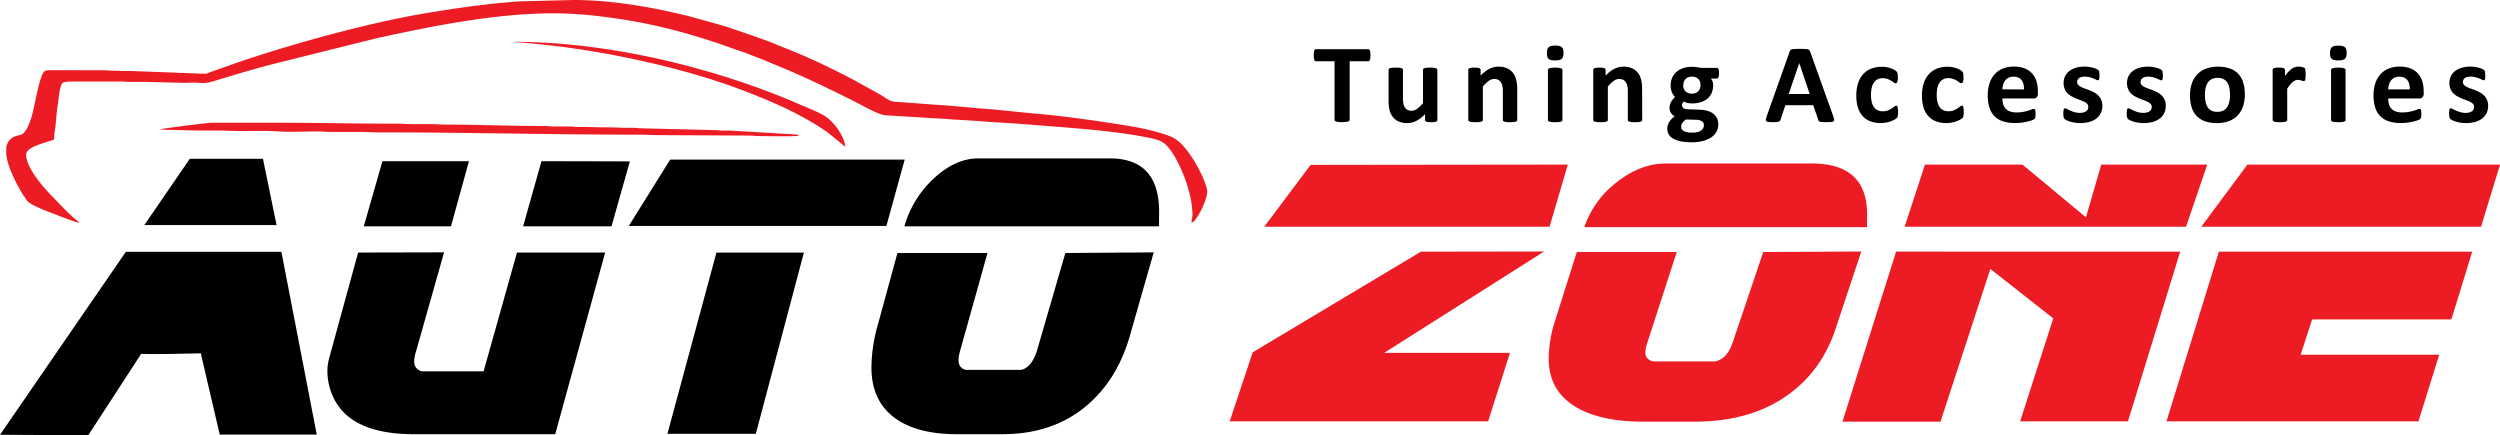 <svg xmlns="http://www.w3.org/2000/svg" viewBox="0 0 2021.77 351.97"><defs><style>.cls-1,.cls-2{fill:#ed1c24;}.cls-1{fill-rule:evenodd;}.cls-3{isolation:isolate;}</style></defs><g id="Layer_2" data-name="Layer 2"><g id="Layer_1-2" data-name="Layer 1"><path class="cls-1" d="M166.73,59.63c-7,0-14.53-.66-20.16-.63-2.87,0-4-.35-7-.33l-34.12-1.28c-2.23,0-4.79.13-7,0-4-.26-9.75-.23-13.65-.57l-44.76-.05c-2.89.07-3.95.51-5.08,2.11-2.9,4.09-6.69,24.24-8,30-1.32,6-3.91,14.39-7.5,18.32-1.38,1.51-2.09,1.76-4.77,2.34-6.25,1.37-8.93,5.15-9.63,9.84v5.78c.89,7.41,4.63,15.48,6.63,19.73a113.19,113.19,0,0,0,10.09,17.27c2.66,3.59,15,8.16,19.61,9.93,2.51,1,19.94,7.87,22.48,8-.38-1.09-.34-.73-1.33-1.51-7.24-5.77-13.89-13.2-20.17-19.64-7.55-7.74-21.26-23.23-21.26-34,0-5,10.62-8.12,15.64-9.82,2.23-.76,4.91-1.38,7-2.23a48,48,0,0,1,.58-7.16c.89-4.56,1.36-14.84,2.41-21.29.78-4.8,1.11-12.32,3.32-16.79,1-2.11,9.25-1.7,13-1.7H98.5c2.8,0,3.76.34,6.56.33h13.58l26.75.62c4.39.28,9.54-.25,13.94,0,4.77.3,7,.61,11.77-.78,3.48-1,6.68-2,10.05-3,13.16-4,26.76-8,40.24-11.46l83.29-20.76C350.06,21,400.49,10.77,448,10.77a314.8,314.8,0,0,1,31.44,1.76c13,1.46,25.65,3.23,38.3,5.66a436.93,436.93,0,0,1,43,10.56c5.6,1.69,10.65,3.2,16.15,5,7.63,2.47,16.89,6.08,23.55,8.16,2.64.83,5,1.88,7.73,2.92l7.4,2.85,22.2,9.2c2.53,1,4.81,2.11,7.3,3.25s4.78,2.08,7.31,3.24c14.1,6.52,27.93,13.2,41.61,20.23,4.6,2.37,16.83,9.23,21.69,9.6l41.88,2.58c5.32.06,10.52.84,16,1l16,1c13.65,1.11,27.67,1.73,41.52,2.86,30,2.45,70,4.82,99.17,11a43.51,43.51,0,0,1,8.31,2.47c4.59,2.21,7.36,6.32,9.78,9.9a60.64,60.64,0,0,1,3.58,6.12,122.19,122.19,0,0,1,5.82,12.95,110.28,110.28,0,0,1,4.4,14.05,75.39,75.39,0,0,1,2.23,16c0,2.52-.76,4.78-.82,7,4.42-.91,12.75-19,12.75-25.06,0-2.3-1.07-5.13-1.82-7.16-.43-1.17-.73-2-1.21-3.19a113.46,113.46,0,0,0-11.77-21c-.68-1-1.34-1.66-2-2.55-3.49-4.49-7.46-8.73-13.59-11.09-9.55-3.66-21.73-6.38-33.61-8.33-23.31-3.82-52.54-8-76.21-10-13.24-1.14-26.59-2.82-39.89-3.8S769.56,85.36,756,84.66l-20.23-1.52c-3.3-.27-7.21-.57-10.22-.68-6.39-.23-7.61-2.43-14.38-6.35L688.63,63.67c-15.52-8-32.07-16.14-48.6-22.77l-11.11-4.43c-1.28-.51-2-.93-3.42-1.49-11.43-4.41-23-8.23-34.68-12.26-2.7-.93-5.18-1.63-7.89-2.47l-24.47-6.81c-5.87-1.51-11.23-2.71-17.35-4.06C517.6,4.2,489.67,0,464,0L419.46,1.13,404.24,2.4c-22.73,2.43-34.35,4.15-56.6,7.72C299.6,17.83,234.21,36,189.77,51.37l-19.18,6.77c-.49.2-3.83,1.49-3.86,1.49"/><path class="cls-1" d="M129.42,104.85l31.83.74h16.34c5.86,0,10.39.37,15.91.37,10.63,0,22.36-.35,32.28.35,9.75.69,22.54-.1,32.68,0,2.67,0,4.5.39,7.72.38h24.51c5.76,0,10,.37,15.91.37,69.61,0,140.61,1.85,210.3,1.85,5.86,0,10.4.37,15.91.37l73.11.37c3.27,0,4.87.38,7.73.38,5.12,0,29.81.63,32.27-.38-1-1.19.16-.48-2-.87l-47-2.82a58.7,58.7,0,0,1-6-.35c-2.12-.15-4.7,0-6.88,0-2.48,0-3.24-.4-6-.39L519,103.76c-2.76,0-3.71-.33-6-.39s-4.64,0-6.89,0c-5,0-8.44-.37-13.33-.37-9.05,0-17-.35-26.25-.36-2.66,0-3.33-.39-6-.39l-13.79,0c-2.52,0-3.53-.4-6.43-.39-25.73.13-53.07-1.1-79.14-1.1-4.9,0-8.2-.37-12.9-.37H334.56c-4.89,0-8.31-.38-12.9-.37-31,.06-62-.74-93.33-.74H172c-5,0-32.49,3.7-40,4.78Z"/><path class="cls-1" d="M416.28,34.15c7,0,32.88,3,40.69,4C501.29,44,557.43,56.57,599.48,72.61c26.07,9.94,47.13,19,69.15,33.93l13.23,10.74c.82.88.15.69,1.66,1-.19-7.14-9.29-20.41-16.66-24.62-2.27-1.29-4.71-2.53-7.17-3.67L636.8,80.21C571.7,53.39,489.46,33.8,416.29,33.8v.35Z"/><polygon points="509.37 130.51 494.52 183.05 423.05 183.05 437.9 130.35 509.37 130.51"/><polygon points="379.25 130.35 364.71 183.05 294.18 183.05 309.29 130.35 379.25 130.35"/><path d="M489.39,204.26,449,351.13H334.6q-53.81,0-66.43-33.1a49.29,49.29,0,0,1-3.39-17.89,39.63,39.63,0,0,1,1.26-9.91l23.59-86,69.49-.16L336.5,284a32.55,32.55,0,0,0-1.56,8c0,4.28,2,7.07,6.21,8.3h49.94l27-96.09h71.31Z"/><polygon points="731.63 129.06 716.83 182.73 508.51 182.73 541.97 129.06 731.63 129.06"/><polygon points="650.13 204.26 611.23 350.81 539.75 350.81 579.39 204.26 650.13 204.26"/><path d="M937.38,183.05h-206a84.09,84.09,0,0,1,21.59-36.64c12.37-12.21,25.13-18.32,38.16-18.32H897.4q40.27,0,40,43.81c-.09,7.35-.11,11-.06,11.15"/><path d="M933,204.1l-1.38,5q-4.86,16.78-17.45,60.95-7.83,28.13-24.25,47-29.68,34.07-79.18,34.07H773.45q-29.79,0-47.43-11.46-21.42-14-21.28-42.9a126.87,126.87,0,0,1,4.78-32.67l16.24-59.51h72.83l-21.88,78.15a35.7,35.7,0,0,0-1.56,8.36c0,4.18,1.84,6.8,5.58,8h45.36c5.8-1.55,10-7,12.76-16.34l22.71-78.15Z"/><path d="M71.34,352,0,351.61l101.79-148H227.56l28.6,147.83H177.7l-15.32-65.7c-17.13.45-37.82.83-48.22.44ZM223.66,182l-11-53.58H153.48L116.71,182Z"/><path class="cls-2" d="M1267.91,133.11l-14.76,50.25H1022.39l37.5-50Zm-19.15,70.27-129.38,82h101.73l-17.65,55.37h-209l18.63-55.82,136-81.39Zm261.18-19.71H1281.26a76.59,76.59,0,0,1,23.72-34.3q20.49-17.15,42.24-17.15h118q44.7,0,44.73,41C1509.88,180.11,1509.88,183.57,1509.94,183.67Zm-4.74,19.71-1.5,4.71q-5.29,15.72-19,57.07-8.51,26.32-26.62,44Q1425.39,341,1370.44,341h-41.37c-22,0-39.58-3.56-52.71-10.73q-23.86-13.1-23.9-40.17a101.64,101.64,0,0,1,5.09-30.59l17.65-55.72H1356L1332.26,277a28.6,28.6,0,0,0-1.68,7.82c0,3.91,2.08,6.37,6.25,7.47h50.34c6.42-1.45,11.11-6.57,14.06-15.3l24.71-73.17ZM1785,133.11l-17.13,50.25H1540.3l16.43-50.25h78.87l51.33,42.63,12.38-42.63Zm-21.87,70.42-42.24,137.21H1633.7l26.79-83.25-50.86-40L1569.3,341H1490l43.4-137.51Zm258.69-70.42-15.39,50.25H1780.19l37.32-50.25Zm-22.51,70.42-16.84,54.76H1869.87l-9.32,28.59h112.08l-16.84,53.86H1752.05l42.36-137.21Z"/><g class="cls-3"><path d="M1108.29,44.7a17.94,17.94,0,0,1-.12,2.25,6,6,0,0,1-.34,1.5,2.07,2.07,0,0,1-.58.83,1.18,1.18,0,0,1-.77.28h-15v47.3a1.26,1.26,0,0,1-.3.82,2.21,2.21,0,0,1-1,.59,10,10,0,0,1-1.88.36,30.94,30.94,0,0,1-5.88,0,10,10,0,0,1-1.88-.36,2.21,2.21,0,0,1-1-.59,1.26,1.26,0,0,1-.3-.82V49.56h-15a1.16,1.16,0,0,1-.79-.28,2.15,2.15,0,0,1-.56-.83,6,6,0,0,1-.34-1.5,17.94,17.94,0,0,1-.12-2.25,19,19,0,0,1,.12-2.31,6,6,0,0,1,.34-1.52,2,2,0,0,1,.56-.82,1.3,1.3,0,0,1,.79-.24h42.26a1.32,1.32,0,0,1,.77.24,1.9,1.9,0,0,1,.58.82,6,6,0,0,1,.34,1.52A19,19,0,0,1,1108.29,44.7Z"/></g><g class="cls-3"><path d="M1162.42,97a1.44,1.44,0,0,1-.23.8,1.78,1.78,0,0,1-.81.56,6.25,6.25,0,0,1-1.53.34,19.72,19.72,0,0,1-2.39.12,20.54,20.54,0,0,1-2.48-.12,5.77,5.77,0,0,1-1.5-.34,1.66,1.66,0,0,1-.79-.56,1.37,1.37,0,0,1-.23-.8V92.28a26.27,26.27,0,0,1-7,5.44,15.91,15.91,0,0,1-7.34,1.82,16.87,16.87,0,0,1-7.16-1.36,12.33,12.33,0,0,1-4.69-3.72,15,15,0,0,1-2.54-5.47,32.94,32.94,0,0,1-.77-7.73V56.5a1.3,1.3,0,0,1,.26-.8,1.89,1.89,0,0,1,.92-.56,7.68,7.68,0,0,1,1.81-.34,33.08,33.08,0,0,1,5.63,0,7.7,7.7,0,0,1,1.79.34,2.17,2.17,0,0,1,.95.56,1.25,1.25,0,0,1,.27.8V79.35a21.31,21.31,0,0,0,.42,4.86,8.43,8.43,0,0,0,1.27,2.88,5.93,5.93,0,0,0,2.18,1.86,6.83,6.83,0,0,0,3.09.65A7.71,7.71,0,0,0,1146,88a26.37,26.37,0,0,0,4.79-4.63V56.5a1.3,1.3,0,0,1,.26-.8,1.92,1.92,0,0,1,.93-.56,7.49,7.49,0,0,1,1.78-.34,33.31,33.31,0,0,1,5.65,0,7.1,7.1,0,0,1,1.76.34,2,2,0,0,1,.93.56,1.2,1.2,0,0,1,.28.8Z"/></g><g class="cls-3"><path d="M1227,97a1.22,1.22,0,0,1-.28.8,2,2,0,0,1-.93.56,7.69,7.69,0,0,1-1.78.34,27.37,27.37,0,0,1-2.8.12,27.75,27.75,0,0,1-2.85-.12,7.79,7.79,0,0,1-1.79-.34,2.14,2.14,0,0,1-.93-.56,1.27,1.27,0,0,1-.27-.8V73.87a19.26,19.26,0,0,0-.44-4.63,9.06,9.06,0,0,0-1.28-2.88,5.61,5.61,0,0,0-2.15-1.86,6.81,6.81,0,0,0-3.08-.66,7.81,7.81,0,0,0-4.5,1.59,24.18,24.18,0,0,0-4.73,4.63V97a1.22,1.22,0,0,1-.28.8,2.05,2.05,0,0,1-1,.56,8,8,0,0,1-1.78.34,33.31,33.31,0,0,1-5.65,0,8.26,8.26,0,0,1-1.79-.34,2.11,2.11,0,0,1-1-.56,1.28,1.28,0,0,1-.28-.8V56.5a1.35,1.35,0,0,1,.24-.8,1.7,1.7,0,0,1,.83-.56,6.09,6.09,0,0,1,1.55-.34,19.72,19.72,0,0,1,2.39-.12,20.76,20.76,0,0,1,2.46.12,5.14,5.14,0,0,1,1.5.34,1.75,1.75,0,0,1,.77.56,1.42,1.42,0,0,1,.23.8v4.67a26.13,26.13,0,0,1,7-5.45,16.16,16.16,0,0,1,7.39-1.81,16.62,16.62,0,0,1,7.12,1.36,12.42,12.42,0,0,1,4.68,3.7,15,15,0,0,1,2.57,5.46A31,31,0,0,1,1227,72Z"/></g><g class="cls-3"><path d="M1264.43,42.8c0,2.3-.48,3.88-1.43,4.76s-2.74,1.32-5.33,1.32-4.4-.43-5.31-1.27S1251,45.23,1251,43s.47-3.9,1.41-4.79,2.72-1.34,5.35-1.34,4.36.43,5.28,1.3S1264.43,40.59,1264.43,42.8ZM1263.55,97a1.27,1.27,0,0,1-.27.8,2.17,2.17,0,0,1-1,.56,8.26,8.26,0,0,1-1.79.34,33.31,33.31,0,0,1-5.65,0,8.26,8.26,0,0,1-1.79-.34,2.17,2.17,0,0,1-.95-.56,1.28,1.28,0,0,1-.28-.8V56.59a1.26,1.26,0,0,1,.28-.8,2.39,2.39,0,0,1,.95-.59,8.59,8.59,0,0,1,1.79-.38,28.57,28.57,0,0,1,5.65,0,8.59,8.59,0,0,1,1.79.38,2.39,2.39,0,0,1,1,.59,1.25,1.25,0,0,1,.27.8Z"/></g><g class="cls-3"><path d="M1328.07,97a1.22,1.22,0,0,1-.28.8,2,2,0,0,1-.92.56,7.91,7.91,0,0,1-1.79.34,27.23,27.23,0,0,1-2.8.12,27.88,27.88,0,0,1-2.85-.12,7.91,7.91,0,0,1-1.79-.34,2,2,0,0,1-.92-.56,1.22,1.22,0,0,1-.28-.8V73.87a19.26,19.26,0,0,0-.44-4.63,9.06,9.06,0,0,0-1.28-2.88,5.61,5.61,0,0,0-2.15-1.86,6.81,6.81,0,0,0-3.08-.66,7.83,7.83,0,0,0-4.5,1.59,23.89,23.89,0,0,0-4.72,4.63V97a1.28,1.28,0,0,1-.28.8,2.11,2.11,0,0,1-1,.56,8.14,8.14,0,0,1-1.79.34,33.31,33.31,0,0,1-5.65,0,8,8,0,0,1-1.78-.34,2.05,2.05,0,0,1-1-.56,1.22,1.22,0,0,1-.28-.8V56.5a1.35,1.35,0,0,1,.23-.8,1.7,1.7,0,0,1,.83-.56,6.08,6.08,0,0,1,1.56-.34,19.43,19.43,0,0,1,2.38-.12,20.76,20.76,0,0,1,2.46.12,5.06,5.06,0,0,1,1.5.34,1.75,1.75,0,0,1,.77.56,1.42,1.42,0,0,1,.23.8v4.67a26.17,26.17,0,0,1,7-5.45,16.1,16.1,0,0,1,7.39-1.81,16.61,16.61,0,0,1,7.11,1.36,12.42,12.42,0,0,1,4.68,3.7,14.81,14.81,0,0,1,2.57,5.46,31,31,0,0,1,.79,7.53Z"/></g><g class="cls-3"><path d="M1390.18,59.31a7.71,7.71,0,0,1-.51,3.22c-.34.69-.76,1-1.25,1h-4.87A6.43,6.43,0,0,1,1385,66a9.57,9.57,0,0,1,.44,2.88,15.5,15.5,0,0,1-1.2,6.28,12.54,12.54,0,0,1-3.46,4.63,15.24,15.24,0,0,1-5.42,2.86,24,24,0,0,1-7.07,1,15.27,15.27,0,0,1-3.8-.47,10,10,0,0,1-2.78-1.11,6.47,6.47,0,0,0-1,1.4,3.71,3.71,0,0,0-.44,1.82,2.54,2.54,0,0,0,1.18,2.15,6.11,6.11,0,0,0,3.31.93l10.06.36a24.84,24.84,0,0,1,6.28,1,13.38,13.38,0,0,1,4.63,2.36,10.29,10.29,0,0,1,2.88,3.65,11.39,11.39,0,0,1,1,4.85,12.4,12.4,0,0,1-1.34,5.65,12.91,12.91,0,0,1-4,4.6,21,21,0,0,1-6.75,3.08,35.15,35.15,0,0,1-9.47,1.14,42.44,42.44,0,0,1-9-.82,19.87,19.87,0,0,1-6.11-2.27,8.79,8.79,0,0,1-4.57-7.89,10.34,10.34,0,0,1,.39-2.86,11,11,0,0,1,1.16-2.6,13.37,13.37,0,0,1,1.88-2.38,19.15,19.15,0,0,1,2.55-2.18,7.63,7.63,0,0,1-3.08-2.84,7.36,7.36,0,0,1-1.09-3.92,9.6,9.6,0,0,1,1.25-4.87,15.44,15.44,0,0,1,3.24-4,12.06,12.06,0,0,1-2.59-3.81,13.81,13.81,0,0,1-1-5.54,15.05,15.05,0,0,1,1.28-6.32,13.5,13.5,0,0,1,3.54-4.72,15.88,15.88,0,0,1,5.43-3,22.44,22.44,0,0,1,7-1,29.77,29.77,0,0,1,3.73.23,25.29,25.29,0,0,1,3.31.63h13.12a1.46,1.46,0,0,1,1.27,1A8.22,8.22,0,0,1,1390.18,59.31Zm-12.24,41.86a3.52,3.52,0,0,0-1.66-3.13,8.85,8.85,0,0,0-4.59-1.18l-8.3-.23a12.47,12.47,0,0,0-1.92,1.66,9.6,9.6,0,0,0-1.16,1.52,4.44,4.44,0,0,0-.58,1.4,7.33,7.33,0,0,0-.14,1.41,3.73,3.73,0,0,0,2.34,3.45,15.06,15.06,0,0,0,6.61,1.18,16.49,16.49,0,0,0,4.44-.52,8.54,8.54,0,0,0,2.92-1.39,4.9,4.9,0,0,0,1.58-1.93A5.51,5.51,0,0,0,1377.94,101.17Zm-2.73-32.29a6.8,6.8,0,0,0-1.85-5.08,7.2,7.2,0,0,0-5.24-1.82,7.41,7.41,0,0,0-3,.57,6,6,0,0,0-2.16,1.54,6.26,6.26,0,0,0-1.27,2.27,8.67,8.67,0,0,0-.42,2.7,6.46,6.46,0,0,0,1.85,4.87,7.08,7.08,0,0,0,5.15,1.8,8,8,0,0,0,3.06-.55,6,6,0,0,0,2.15-1.49,6.68,6.68,0,0,0,1.3-2.2A8,8,0,0,0,1375.21,68.88Z"/></g><g class="cls-3"><path d="M1482.59,94.05a15.38,15.38,0,0,1,.69,2.58,1.54,1.54,0,0,1-.37,1.43,3,3,0,0,1-1.81.59q-1.29.12-3.57.12c-1.57,0-2.8,0-3.68-.07a10.17,10.17,0,0,1-2-.27,1.91,1.91,0,0,1-1-.57,3.11,3.11,0,0,1-.46-1l-4-11.8h-22.53L1440,96.59a3.47,3.47,0,0,1-.48,1.06,2.06,2.06,0,0,1-1,.69,8,8,0,0,1-1.9.34c-.82.06-1.89.09-3.22.09a31.69,31.69,0,0,1-3.34-.14,2.54,2.54,0,0,1-1.66-.66,1.74,1.74,0,0,1-.33-1.47,15.3,15.3,0,0,1,.7-2.54l18.49-52.07a4.42,4.42,0,0,1,.65-1.25,2.34,2.34,0,0,1,1.18-.72,9.54,9.54,0,0,1,2.25-.32c.95,0,2.22-.07,3.8-.07,1.82,0,3.27,0,4.35.07a11.9,11.9,0,0,1,2.53.32,2.44,2.44,0,0,1,1.3.75,4.41,4.41,0,0,1,.67,1.36Zm-27.53-43h0L1446.53,76h17Z"/></g><g class="cls-3"><path d="M1535,90.51c0,.79,0,1.45-.07,2s-.11,1-.18,1.34a4.08,4.08,0,0,1-.28.89,3.53,3.53,0,0,1-.72.86,10.33,10.33,0,0,1-1.9,1.27,19.8,19.8,0,0,1-3.06,1.34,25.37,25.37,0,0,1-3.73.95,23.55,23.55,0,0,1-4.15.36,22.94,22.94,0,0,1-8.46-1.45,15.94,15.94,0,0,1-6.18-4.29,18.69,18.69,0,0,1-3.78-6.91,31.38,31.38,0,0,1-1.27-9.35A31.55,31.55,0,0,1,1502.73,67a20,20,0,0,1,4.33-7.33,17.48,17.48,0,0,1,6.58-4.31A23.85,23.85,0,0,1,1522,54a20.88,20.88,0,0,1,3.64.31,21.73,21.73,0,0,1,3.34.87,18.42,18.42,0,0,1,2.78,1.22,8.46,8.46,0,0,1,1.74,1.18,4.63,4.63,0,0,1,.72.84,3.07,3.07,0,0,1,.32.88,11.63,11.63,0,0,1,.19,1.34c0,.53.07,1.17.07,1.93a10.18,10.18,0,0,1-.47,3.69c-.31.72-.71,1.07-1.2,1.07a2.86,2.86,0,0,1-1.67-.64c-.59-.42-1.28-.89-2.09-1.4a16.33,16.33,0,0,0-2.87-1.41,11.29,11.29,0,0,0-4-.63,8,8,0,0,0-7,3.42c-1.6,2.29-2.41,5.63-2.41,10.05a24.18,24.18,0,0,0,.61,5.76,12.08,12.08,0,0,0,1.78,4.17,7.5,7.5,0,0,0,3,2.52,9.59,9.59,0,0,0,4.14.84,11,11,0,0,0,4.15-.71,16.91,16.91,0,0,0,3-1.56c.86-.57,1.59-1.1,2.17-1.57a2.68,2.68,0,0,1,1.49-.7,1,1,0,0,1,.69.23,1.57,1.57,0,0,1,.44.84,9.67,9.67,0,0,1,.26,1.56C1534.93,88.7,1535,89.51,1535,90.51Z"/></g><g class="cls-3"><path d="M1588.08,90.51c0,.79,0,1.45-.07,2a11.31,11.31,0,0,1-.19,1.34,4.08,4.08,0,0,1-.28.89,3.22,3.22,0,0,1-.71.86,10.7,10.7,0,0,1-1.9,1.27,19.8,19.8,0,0,1-3.06,1.34,25.7,25.7,0,0,1-3.73.95,23.64,23.64,0,0,1-4.15.36,22.94,22.94,0,0,1-8.46-1.45,16,16,0,0,1-6.19-4.29,18.82,18.82,0,0,1-3.77-6.91,31.36,31.36,0,0,1-1.28-9.35A31.54,31.54,0,0,1,1555.85,67a19.87,19.87,0,0,1,4.33-7.33,17.4,17.4,0,0,1,6.58-4.31,23.78,23.78,0,0,1,8.34-1.4,20.88,20.88,0,0,1,3.64.31,21.73,21.73,0,0,1,3.34.87,18.42,18.42,0,0,1,2.78,1.22,8.62,8.62,0,0,1,1.73,1.18,4.63,4.63,0,0,1,.72.84,2.79,2.79,0,0,1,.33.88,11.86,11.86,0,0,1,.18,1.34c0,.53.07,1.17.07,1.93a10.23,10.23,0,0,1-.46,3.69c-.31.72-.71,1.07-1.21,1.07a2.88,2.88,0,0,1-1.67-.64c-.58-.42-1.28-.89-2.08-1.4a16.69,16.69,0,0,0-2.87-1.41,11.33,11.33,0,0,0-4-.63,8,8,0,0,0-6.95,3.42c-1.61,2.29-2.41,5.63-2.41,10.05a24.74,24.74,0,0,0,.6,5.76,12.08,12.08,0,0,0,1.79,4.17,7.41,7.41,0,0,0,3,2.52,9.64,9.64,0,0,0,4.15.84,11,11,0,0,0,4.15-.71,16.47,16.47,0,0,0,3-1.56c.87-.57,1.59-1.1,2.18-1.57a2.66,2.66,0,0,1,1.48-.7,1.09,1.09,0,0,1,.7.23,1.64,1.64,0,0,1,.44.84,9.8,9.8,0,0,1,.25,1.56A23.42,23.42,0,0,1,1588.08,90.51Z"/></g><g class="cls-3"><path d="M1648.1,75.54a4.36,4.36,0,0,1-.95,3.09,3.48,3.48,0,0,1-2.62,1h-25.17a16.37,16.37,0,0,0,.63,4.69,8.89,8.89,0,0,0,2,3.58,8.72,8.72,0,0,0,3.52,2.25,15.51,15.51,0,0,0,5.17.77,29.53,29.53,0,0,0,5.38-.43,39.37,39.37,0,0,0,4-.95c1.12-.35,2.06-.67,2.8-1a5.44,5.44,0,0,1,1.81-.43,1.44,1.44,0,0,1,.69.16,1.25,1.25,0,0,1,.47.57,4,4,0,0,1,.25,1.16c.05.49.07,1.12.07,1.88s0,1.23-.05,1.7a8.65,8.65,0,0,1-.14,1.2,3,3,0,0,1-.27.84,3.32,3.32,0,0,1-.49.66,5.63,5.63,0,0,1-1.65.86,25.09,25.09,0,0,1-3.43,1.06,48,48,0,0,1-4.77.91,40,40,0,0,1-5.74.39,31.31,31.31,0,0,1-9.67-1.36,17.45,17.45,0,0,1-6.93-4.13,17,17,0,0,1-4.14-7,31.82,31.82,0,0,1-1.37-9.88,30.75,30.75,0,0,1,1.44-9.73,20.05,20.05,0,0,1,4.17-7.35,17.94,17.94,0,0,1,6.65-4.6,23.28,23.28,0,0,1,8.83-1.59,23.51,23.51,0,0,1,8.87,1.5,15.93,15.93,0,0,1,6,4.15,16.68,16.68,0,0,1,3.47,6.28,26.54,26.54,0,0,1,1.12,7.89Zm-11.31-3.26c.09-3.21-.57-5.72-2-7.55s-3.58-2.75-6.51-2.75a8.63,8.63,0,0,0-3.87.82,7.89,7.89,0,0,0-2.74,2.2,9.88,9.88,0,0,0-1.66,3.27,15.65,15.65,0,0,0-.68,4Z"/></g><g class="cls-3"><path d="M1700.2,85.52a13.37,13.37,0,0,1-1.32,6.08,12.26,12.26,0,0,1-3.73,4.4,17,17,0,0,1-5.7,2.65,27.49,27.49,0,0,1-7.14.89,28.63,28.63,0,0,1-4.43-.34,29,29,0,0,1-3.77-.86,20.15,20.15,0,0,1-2.78-1.07,6.61,6.61,0,0,1-1.63-1,3.21,3.21,0,0,1-.79-1.5,12.56,12.56,0,0,1-.27-3,19.57,19.57,0,0,1,.09-2.11,4.83,4.83,0,0,1,.28-1.27,1.22,1.22,0,0,1,.46-.64,1.48,1.48,0,0,1,.7-.16,3.46,3.46,0,0,1,1.5.57c.67.38,1.49.79,2.48,1.25a28.54,28.54,0,0,0,3.45,1.27,15.79,15.79,0,0,0,4.48.59,11.29,11.29,0,0,0,2.8-.32A6.89,6.89,0,0,0,1687,90a3.91,3.91,0,0,0,1.37-1.49,4.53,4.53,0,0,0,.46-2.09,3.42,3.42,0,0,0-.85-2.34,7.76,7.76,0,0,0-2.28-1.7,27.8,27.8,0,0,0-3.19-1.36c-1.19-.42-2.41-.89-3.66-1.4a35.39,35.39,0,0,1-3.67-1.77,13.89,13.89,0,0,1-3.19-2.45,11,11,0,0,1-2.27-3.49,12.49,12.49,0,0,1-.86-4.9,12.1,12.1,0,0,1,1.16-5.33,11.6,11.6,0,0,1,3.33-4.15,16.07,16.07,0,0,1,5.31-2.68,24.28,24.28,0,0,1,7-1,25.87,25.87,0,0,1,3.78.27,28.28,28.28,0,0,1,3.31.68,16.5,16.5,0,0,1,2.5.89,8.87,8.87,0,0,1,1.46.81,2.29,2.29,0,0,1,.63.68,3.28,3.28,0,0,1,.28.82c.06.32.11.71.16,1.18a17.13,17.13,0,0,1,.07,1.75c0,.81,0,1.48-.07,2a5.29,5.29,0,0,1-.23,1.23,1.14,1.14,0,0,1-.44.61,1.36,1.36,0,0,1-.65.16,3.2,3.2,0,0,1-1.3-.48,22.72,22.72,0,0,0-2.2-1,27.35,27.35,0,0,0-3.06-1,14.92,14.92,0,0,0-4-.48,10.44,10.44,0,0,0-2.73.32,5.31,5.31,0,0,0-1.91.91,3.86,3.86,0,0,0-1.11,1.38,3.94,3.94,0,0,0-.37,1.7,3.36,3.36,0,0,0,.88,2.36,7.93,7.93,0,0,0,2.32,1.68,26.9,26.9,0,0,0,3.27,1.36c1.22.42,2.45.88,3.7,1.38a32.87,32.87,0,0,1,3.71,1.75,13.85,13.85,0,0,1,3.27,2.45,11.29,11.29,0,0,1,2.32,3.47A12,12,0,0,1,1700.2,85.52Z"/></g><g class="cls-3"><path d="M1751.46,85.52a13.37,13.37,0,0,1-1.32,6.08,12.16,12.16,0,0,1-3.73,4.4,17,17,0,0,1-5.7,2.65,27.38,27.38,0,0,1-7.14.89,28.3,28.3,0,0,1-8.2-1.2,20.67,20.67,0,0,1-2.78-1.07,6.71,6.71,0,0,1-1.62-1,3.21,3.21,0,0,1-.79-1.5,12,12,0,0,1-.28-3,19.57,19.57,0,0,1,.09-2.11,5.8,5.8,0,0,1,.28-1.27,1.23,1.23,0,0,1,.47-.64,1.41,1.41,0,0,1,.69-.16,3.53,3.53,0,0,1,1.51.57c.66.38,1.49.79,2.48,1.25a28.54,28.54,0,0,0,3.45,1.27,15.66,15.66,0,0,0,4.47.59,11.23,11.23,0,0,0,2.8-.32,7.05,7.05,0,0,0,2.14-.91,3.88,3.88,0,0,0,1.36-1.49,4.53,4.53,0,0,0,.47-2.09,3.43,3.43,0,0,0-.86-2.34,7.71,7.71,0,0,0-2.27-1.7,28,28,0,0,0-3.2-1.36c-1.19-.42-2.41-.89-3.66-1.4a36.24,36.24,0,0,1-3.66-1.77,14,14,0,0,1-3.2-2.45,11.14,11.14,0,0,1-2.27-3.49,12.67,12.67,0,0,1-.86-4.9,12.24,12.24,0,0,1,1.16-5.33,11.63,11.63,0,0,1,3.34-4.15,16,16,0,0,1,5.3-2.68,24.3,24.3,0,0,1,7-1,25.84,25.84,0,0,1,3.77.27,28.47,28.47,0,0,1,3.32.68,16.9,16.9,0,0,1,2.5.89,9.33,9.33,0,0,1,1.46.81,2.37,2.37,0,0,1,.62.68,2.64,2.64,0,0,1,.28.82,11.73,11.73,0,0,1,.16,1.18,17.13,17.13,0,0,1,.07,1.75c0,.81,0,1.48-.07,2a4.81,4.81,0,0,1-.23,1.23,1.09,1.09,0,0,1-.44.61,1.33,1.33,0,0,1-.65.16,3.17,3.17,0,0,1-1.29-.48,21.93,21.93,0,0,0-2.21-1,27.83,27.83,0,0,0-3-1,14.94,14.94,0,0,0-4-.48,10.44,10.44,0,0,0-2.73.32,5.26,5.26,0,0,0-1.9.91,3.65,3.65,0,0,0-1.11,1.38,3.94,3.94,0,0,0-.37,1.7,3.32,3.32,0,0,0,.88,2.36,7.88,7.88,0,0,0,2.31,1.68,26.9,26.9,0,0,0,3.27,1.36c1.22.42,2.46.88,3.71,1.38a33.71,33.71,0,0,1,3.71,1.75,13.6,13.6,0,0,1,3.26,2.45,11.29,11.29,0,0,1,2.32,3.47A11.82,11.82,0,0,1,1751.46,85.52Z"/></g><g class="cls-3"><path d="M1815.42,76.32a30.21,30.21,0,0,1-1.39,9.43,19.81,19.81,0,0,1-4.21,7.35,18.91,18.91,0,0,1-7.09,4.76,27.15,27.15,0,0,1-10,1.68,27.79,27.79,0,0,1-9.59-1.5,17.43,17.43,0,0,1-6.77-4.35,17.79,17.79,0,0,1-4-7,32,32,0,0,1-1.3-9.53,30.08,30.08,0,0,1,1.41-9.45,20,20,0,0,1,4.24-7.35,19,19,0,0,1,7.07-4.74,26.91,26.91,0,0,1,9.94-1.68,28.45,28.45,0,0,1,9.64,1.47,16.86,16.86,0,0,1,6.74,4.34,17.88,17.88,0,0,1,4,7A32.4,32.4,0,0,1,1815.42,76.32Zm-12,.45a29.44,29.44,0,0,0-.48-5.51,13,13,0,0,0-1.65-4.38,8.09,8.09,0,0,0-3.08-2.9,10,10,0,0,0-4.84-1,10.44,10.44,0,0,0-4.55.93,8.06,8.06,0,0,0-3.19,2.72,12.77,12.77,0,0,0-1.88,4.31,23.64,23.64,0,0,0-.63,5.73,27.69,27.69,0,0,0,.51,5.51,13.4,13.4,0,0,0,1.65,4.38,7.77,7.77,0,0,0,3.08,2.88,10.29,10.29,0,0,0,4.82,1,10.56,10.56,0,0,0,4.59-.93,8.2,8.2,0,0,0,3.2-2.7,12.39,12.39,0,0,0,1.85-4.28A24.86,24.86,0,0,0,1803.42,76.77Z"/></g><g class="cls-3"><path d="M1864.6,60.26c0,1.09,0,2-.09,2.68a7.51,7.51,0,0,1-.28,1.63,1.64,1.64,0,0,1-.48.82,1.27,1.27,0,0,1-.77.22,2.47,2.47,0,0,1-.83-.16l-1.05-.34c-.38-.12-.81-.23-1.27-.34a7.19,7.19,0,0,0-1.53-.16,5.22,5.22,0,0,0-2,.39,8.52,8.52,0,0,0-2,1.2,14.9,14.9,0,0,0-2.18,2.18,34.31,34.31,0,0,0-2.43,3.35V97a1.28,1.28,0,0,1-.28.8,2.11,2.11,0,0,1-1,.56,8.14,8.14,0,0,1-1.79.34,33.31,33.31,0,0,1-5.65,0,8,8,0,0,1-1.78-.34,2.05,2.05,0,0,1-1-.56,1.22,1.22,0,0,1-.28-.8V56.5a1.42,1.42,0,0,1,.23-.8,1.74,1.74,0,0,1,.84-.56,6,6,0,0,1,1.55-.34,19.54,19.54,0,0,1,2.38-.12,20.76,20.76,0,0,1,2.46.12,5.21,5.21,0,0,1,1.51.34,1.72,1.72,0,0,1,.76.56,1.35,1.35,0,0,1,.23.8v5a31.93,31.93,0,0,1,3.06-3.74,17.58,17.58,0,0,1,2.74-2.34,8.85,8.85,0,0,1,2.59-1.2,10.09,10.09,0,0,1,2.6-.34,11.91,11.91,0,0,1,1.29.07,10.75,10.75,0,0,1,1.44.23,8.58,8.58,0,0,1,1.3.36,2.49,2.49,0,0,1,.81.43,1.45,1.45,0,0,1,.37.5,3.5,3.5,0,0,1,.21.75,10.79,10.79,0,0,1,.14,1.42C1864.59,58.31,1864.6,59.17,1864.6,60.26Z"/></g><g class="cls-3"><path d="M1897.75,42.8c0,2.3-.48,3.88-1.44,4.76s-2.74,1.32-5.33,1.32-4.4-.43-5.31-1.27-1.36-2.38-1.36-4.58.47-3.9,1.41-4.79,2.73-1.34,5.35-1.34,4.36.43,5.28,1.3S1897.75,40.59,1897.75,42.8ZM1896.86,97a1.27,1.27,0,0,1-.27.8,2.17,2.17,0,0,1-.95.56,8.26,8.26,0,0,1-1.79.34,33.31,33.31,0,0,1-5.65,0,8.26,8.26,0,0,1-1.79-.34,2.17,2.17,0,0,1-1-.56,1.27,1.27,0,0,1-.27-.8V56.59a1.25,1.25,0,0,1,.27-.8,2.39,2.39,0,0,1,1-.59,8.59,8.59,0,0,1,1.79-.38,28.57,28.57,0,0,1,5.65,0,8.59,8.59,0,0,1,1.79.38,2.39,2.39,0,0,1,.95.59,1.25,1.25,0,0,1,.27.8Z"/></g><g class="cls-3"><path d="M1960.08,75.54a4.32,4.32,0,0,1-.95,3.09,3.44,3.44,0,0,1-2.61,1h-25.17a16.37,16.37,0,0,0,.63,4.69,8.45,8.45,0,0,0,5.51,5.83,15.51,15.51,0,0,0,5.17.77,29.53,29.53,0,0,0,5.38-.43,38.5,38.5,0,0,0,4-.95c1.13-.35,2.07-.67,2.81-1a5.44,5.44,0,0,1,1.81-.43,1.46,1.46,0,0,1,.69.16,1.18,1.18,0,0,1,.46.57,3.63,3.63,0,0,1,.26,1.16c0,.49.07,1.12.07,1.88s0,1.23-.05,1.7a10.51,10.51,0,0,1-.14,1.2,2.67,2.67,0,0,1-.28.84,2.92,2.92,0,0,1-.48.66,5.63,5.63,0,0,1-1.65.86,25.55,25.55,0,0,1-3.43,1.06,48,48,0,0,1-4.77.91,40.08,40.08,0,0,1-5.75.39,31.29,31.29,0,0,1-9.66-1.36,17.45,17.45,0,0,1-6.93-4.13,17,17,0,0,1-4.14-7,31.82,31.82,0,0,1-1.37-9.88,31,31,0,0,1,1.43-9.73,20.21,20.21,0,0,1,4.18-7.35,17.86,17.86,0,0,1,6.65-4.6,23.26,23.26,0,0,1,8.82-1.59,23.56,23.56,0,0,1,8.88,1.5,15.93,15.93,0,0,1,6,4.15,16.68,16.68,0,0,1,3.47,6.28,26.87,26.87,0,0,1,1.11,7.89Zm-11.3-3.26c.09-3.21-.57-5.72-2-7.55S1943.23,62,1940.3,62a8.63,8.63,0,0,0-3.87.82,7.89,7.89,0,0,0-2.74,2.2,10.09,10.09,0,0,0-1.67,3.27,16.09,16.09,0,0,0-.67,4Z"/></g><g class="cls-3"><path d="M2012.18,85.52a13.37,13.37,0,0,1-1.32,6.08,12.16,12.16,0,0,1-3.73,4.4,16.84,16.84,0,0,1-5.7,2.65,27.35,27.35,0,0,1-7.13.89,28.63,28.63,0,0,1-4.43-.34,29.15,29.15,0,0,1-3.78-.86,20.67,20.67,0,0,1-2.78-1.07,6.71,6.71,0,0,1-1.62-1,3.21,3.21,0,0,1-.79-1.5,12.46,12.46,0,0,1-.28-3,19.16,19.16,0,0,1,.1-2.11,4.83,4.83,0,0,1,.28-1.27,1.17,1.17,0,0,1,.46-.64,1.44,1.44,0,0,1,.69-.16,3.48,3.48,0,0,1,1.51.57c.66.38,1.49.79,2.48,1.25a28.54,28.54,0,0,0,3.45,1.27,15.76,15.76,0,0,0,4.47.59,11.37,11.37,0,0,0,2.81-.32A6.89,6.89,0,0,0,1999,90a3.91,3.91,0,0,0,1.37-1.49,4.53,4.53,0,0,0,.46-2.09,3.43,3.43,0,0,0-.86-2.34,7.71,7.71,0,0,0-2.27-1.7,28,28,0,0,0-3.2-1.36c-1.18-.42-2.41-.89-3.66-1.4a36.24,36.24,0,0,1-3.66-1.77,13.89,13.89,0,0,1-3.19-2.45,11.17,11.17,0,0,1-2.28-3.49,12.68,12.68,0,0,1-.85-4.9,12.1,12.1,0,0,1,1.16-5.33,11.6,11.6,0,0,1,3.33-4.15,16,16,0,0,1,5.31-2.68,24.18,24.18,0,0,1,7-1,25.87,25.87,0,0,1,3.78.27,28.28,28.28,0,0,1,3.31.68,16.5,16.5,0,0,1,2.5.89,8.87,8.87,0,0,1,1.46.81,2.43,2.43,0,0,1,.63.68,3.28,3.28,0,0,1,.28.82c.06.32.11.71.16,1.18s.07,1,.07,1.75,0,1.48-.07,2a5.88,5.88,0,0,1-.23,1.23,1.14,1.14,0,0,1-.44.61,1.39,1.39,0,0,1-.65.16,3.2,3.2,0,0,1-1.3-.48,22.72,22.72,0,0,0-2.2-1,27.35,27.35,0,0,0-3.06-1,14.92,14.92,0,0,0-4-.48,10.57,10.57,0,0,0-2.74.32,5.34,5.34,0,0,0-1.9.91,3.86,3.86,0,0,0-1.11,1.38,3.94,3.94,0,0,0-.37,1.7,3.32,3.32,0,0,0,.88,2.36,7.93,7.93,0,0,0,2.32,1.68,26.72,26.72,0,0,0,3.26,1.36c1.23.42,2.46.88,3.71,1.38a33.71,33.71,0,0,1,3.71,1.75,13.85,13.85,0,0,1,3.27,2.45,11.26,11.26,0,0,1,2.31,3.47A11.82,11.82,0,0,1,2012.18,85.52Z"/></g></g></g></svg>